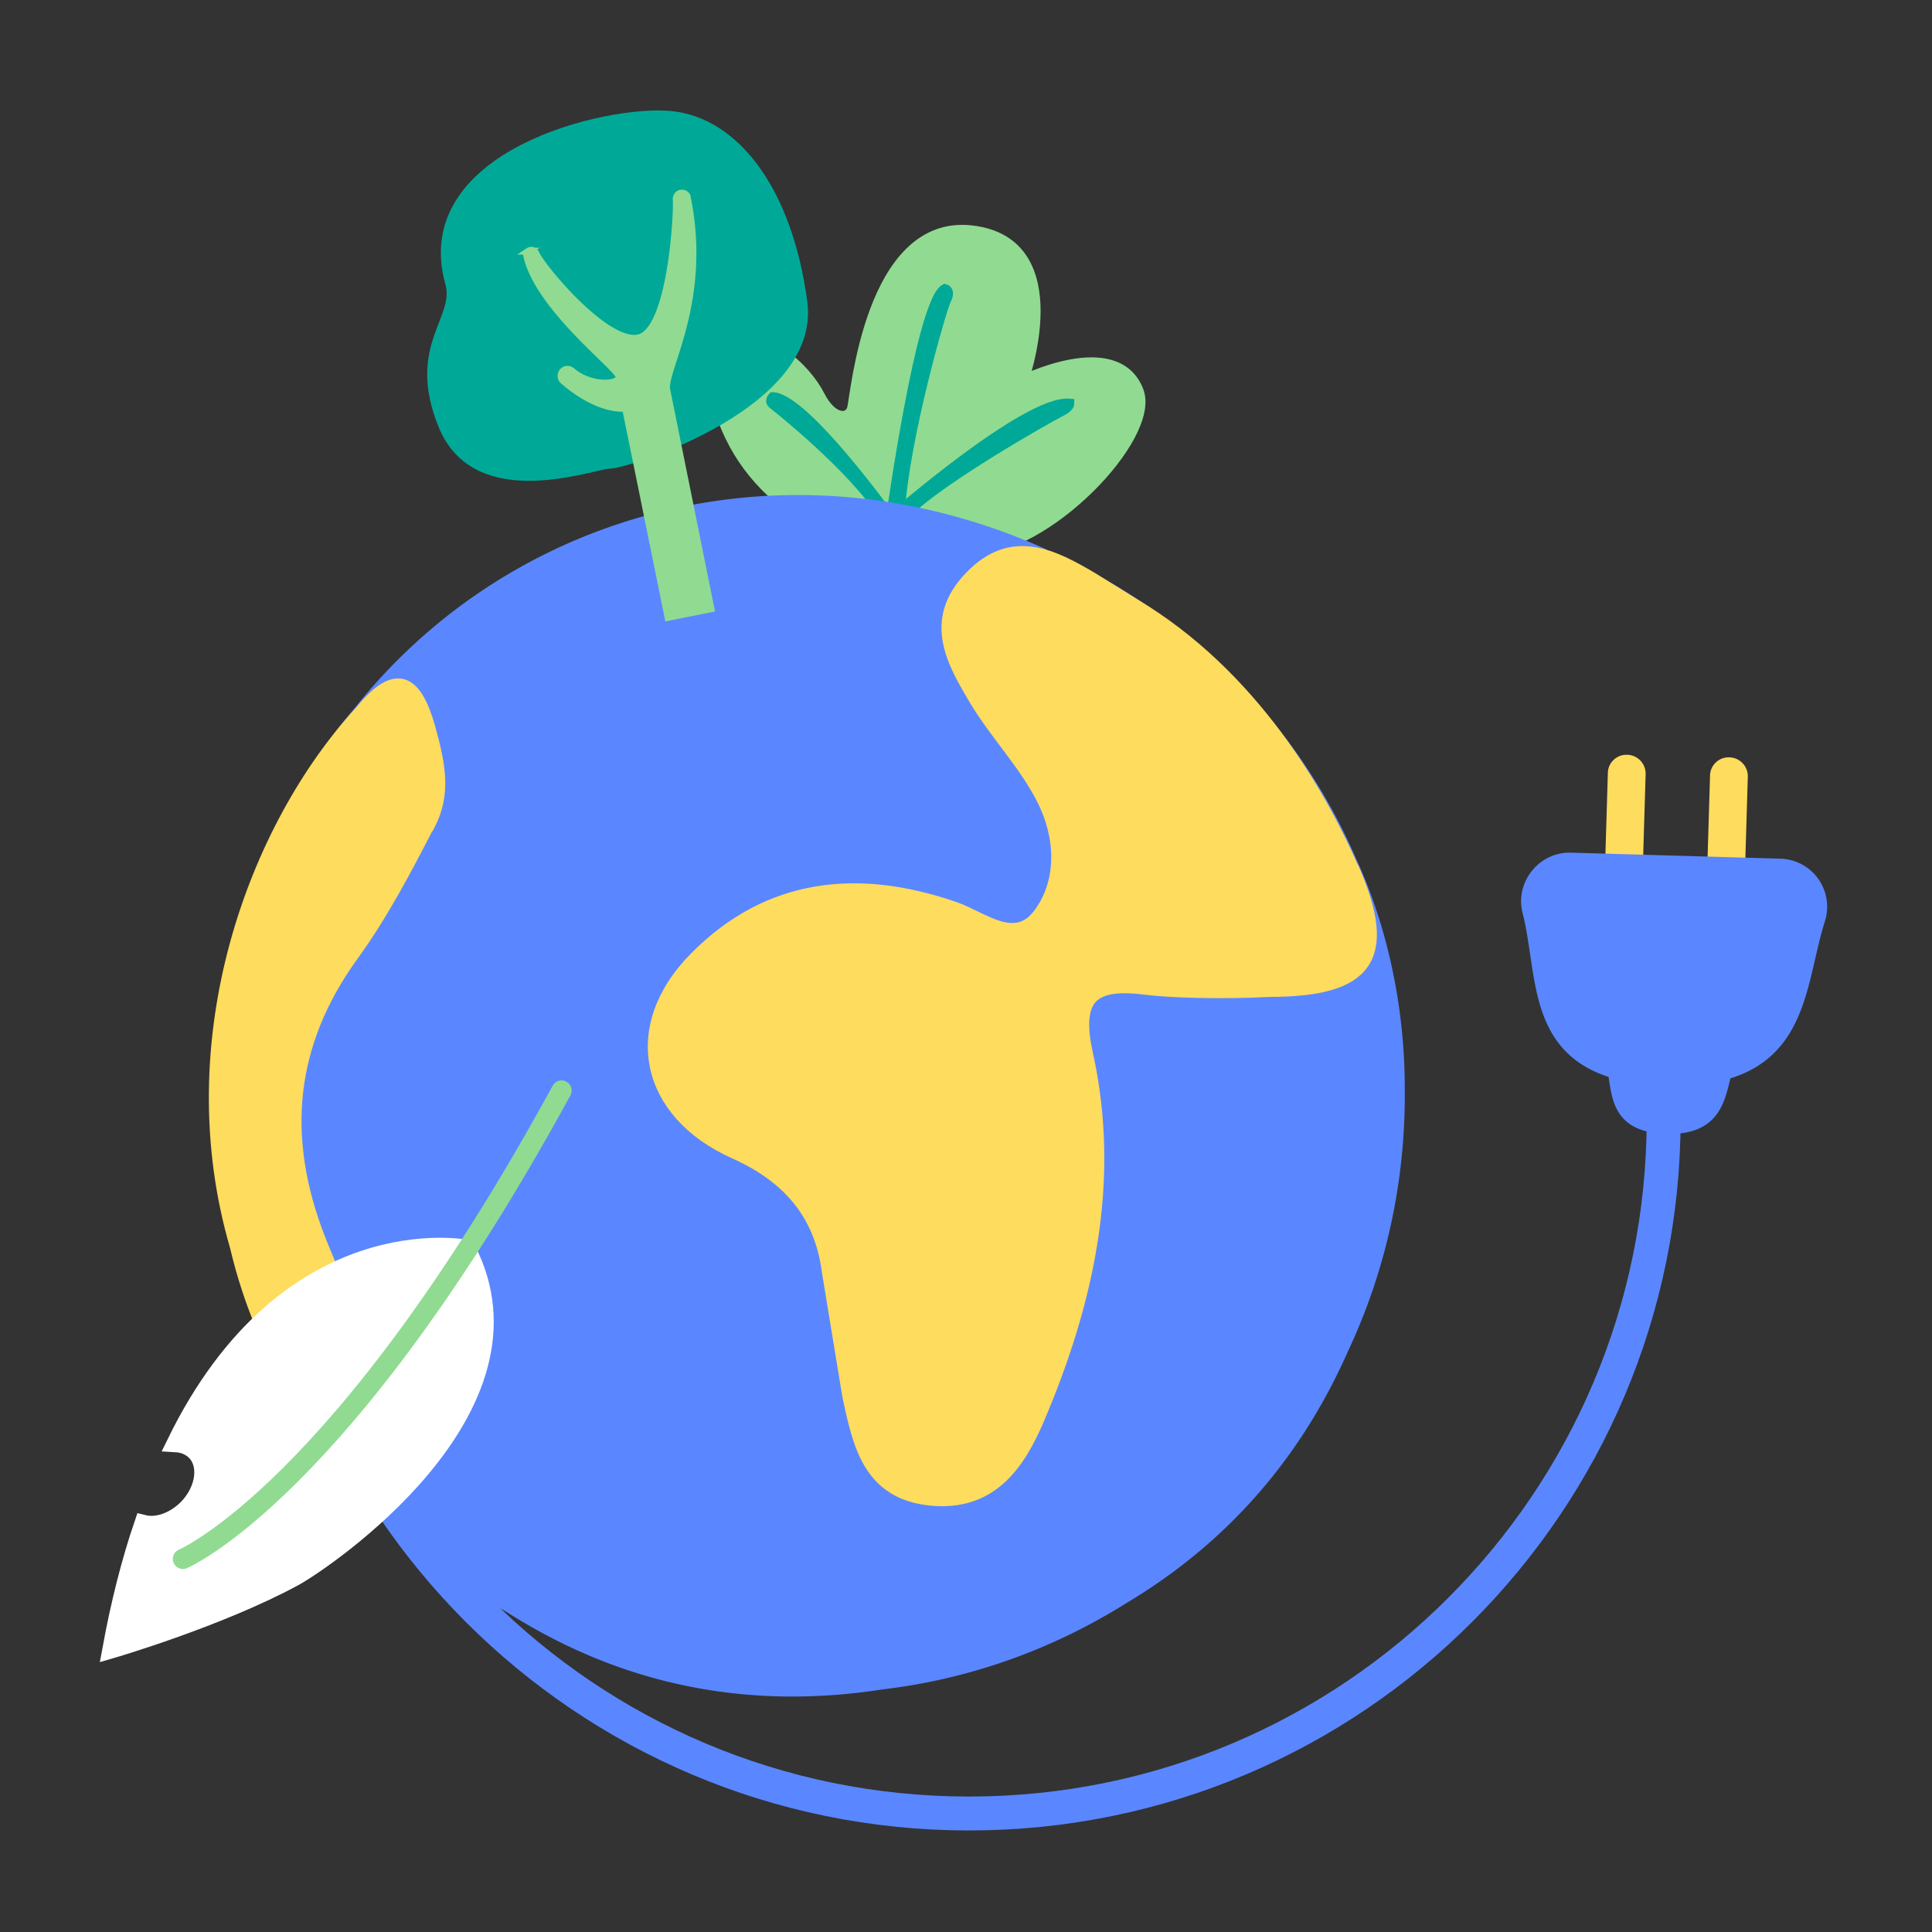 <svg xmlns="http://www.w3.org/2000/svg" viewBox="0 0 45 45" xmlns:v="https://vecta.io/nano"><rect x="0" y="0" width="45" height="45" fill="#333333" stroke="none"/><style><![CDATA[.B{stroke-miterlimit:10}.C{stroke:#90db91}]]></style><path d="M37.51 18.01c0-.21.18-.38.39-.37a.38.38 0 0 1 .37.39l-.07 2.33-.76-.02.07-2.33zm2.38.06c0-.21.18-.38.39-.37a.38.38 0 0 1 .37.39l-.07 2.33-.76-.02.07-2.33z" fill="#fedc5d" stroke="#fedc5d" stroke-width=".12" class="B"/><g stroke="#5a87ff" class="B"><path d="M41.46 20.16l-4.87-.14c-.64-.02-1.13.59-.97 1.21.36 1.42.1 3.18 1.99 3.73.1.61.1 1.26 1.21 1.29s1.2-.65 1.35-1.26c1.8-.5 1.75-2.21 2.18-3.57a.96.96 0 0 0-.9-1.26z" fill="#5a87ff" stroke-width=".32"/><path d="m6.39,26.06c0,8.94,7.25,16.18,16.18,16.18s16.18-7.25,16.18-16.18" fill="none" stroke-width=".79"/></g><path d="M19.1 12.2c-.95-.46-1.72-1.24-2.14-2.21-.25-.57-.36-1.17-.03-1.54.82-.94 1.86.23 2.13.77.32.63.74.59.82.3s.41-4.39 2.75-4.12 1.16 3.51 1.16 3.51 2.2-1.11 2.7.21c.39 1.03-2.12 3.68-3.91 3.68-.36 0-2.18.03-3.16-.45l-.32-.16z" fill="#90db91" stroke-width=".3" class="B C"/><g fill="#00a997" stroke="#00a997" stroke-width=".23" class="B"><path d="m20.75,12.07s3.16-2.76,4.16-2.67c0,0,0,.09-.21.19s-3.12,1.74-3.71,2.5l-.24-.02Z"/><path d="m20.75,12.07s.7-5.04,1.26-5.34c0,0,.14.03.03.25s-.97,3.2-1.08,4.95l-.21.14Z"/><path d="m20.75,12.07s-2-2.79-2.75-2.82c0,0-.09.09,0,.16s1.89,1.49,2.59,2.62l.17.05Z"/></g><g stroke-width=".32" class="B"><path d="M32.56 25.36c0-2.34-.61-4.19-1.11-5.27-1.37-3.18-3.93-5.73-7.11-7.12-.02-.01-.04-.03-.06-.04-5.9-2.64-12.27-.9-15.9 3.67a13.88 13.88 0 0 0-3.29 9.05 13.62 13.62 0 0 0 1.1 5.36c.02.07.05.13.08.2.65 1.57 1.5 2.67 2.13 3.32.99 1.15 2.17 2.13 3.5 2.89 2.61 1.66 5.5 2.26 8.64 1.77 2.04-.24 3.94-.94 5.6-1.98 2.3-1.37 4.01-3.31 5.11-5.8.86-1.83 1.33-3.88 1.31-6.04z" fill="#5a87ff" stroke="#5a87ff"/><path d="M31.49 20.23c-.64-1.46-2.12-4.26-4.85-5.99l-1.19-.74c-.94-.56-1.89-1.04-2.84-.04-.96 1-.4 1.96.14 2.86.48.79 1.15 1.48 1.56 2.3.43.85.49 1.89-.08 2.67-.58.79-1.34.1-2.01-.13-2.23-.77-4.31-.56-6.01 1.16-1.59 1.6-1.15 3.59.9 4.51 1.21.54 2.01 1.39 2.19 2.77l.48 2.92c.24 1.1.46 2.25 1.91 2.39 1.38.13 2.02-.8 2.47-1.85 1.16-2.72 1.79-5.55 1.14-8.5-.3-1.35.14-1.71 1.39-1.55.53.07 1.78.11 2.87.05 2.29 0 2.84-.75 1.94-2.82zM9.98 19.2c.37-.72.24-1.38 0-2.25-.3-1.05-.72-1.4-1.56-.37-2.48 2.69-4.32 7.64-2.9 12.47.31 1.34.88 2.58 1.45 3.57.14.24.34.66.72.61.45-.05.53-.51.59-.84.21-1.29-.42-2.4-.86-3.53-.92-2.36-.73-4.55.79-6.64.68-.94 1.23-1.99 1.76-3.02z" fill="#fedc5d" stroke="#fedc5d"/></g><path d="m3.34,35.5c.32.08.73-.06,1.04-.38.41-.43.48-1.03.16-1.33-.12-.11-.27-.17-.44-.18,2.61-5.34,6.76-4.52,6.76-4.52,1.94,3.74-3.35,7.28-4.01,7.64-1.75.95-4.25,1.68-4.25,1.68.2-1.09.45-2.06.74-2.91Z" fill="#fff" stroke="#fff" stroke-width=".43" class="B"/><path d="m4.26,36.31s3.72-1.57,8.82-10.91" fill="none" stroke-linecap="round" stroke-width=".47" class="B C"/><path d="m14.22,10.71c-.54.06-3.07,1-3.82-.83s.42-2.4.16-3.32c-.8-2.87,3.59-3.92,5.05-3.78s2.66,1.72,3,4.27c.3,2.25-3.85,3.61-4.39,3.67Z" fill="#00a997" stroke="#00a997" stroke-width=".39" class="B"/><path d="M16.01 4.6c-.01-.07-.08-.11-.14-.1-.07 0-.12.07-.12.14.03.31-.12 3.07-.88 3.23S12.6 6.2 12.48 5.9c-.03-.07-.11-.09-.17-.05a.1.1 0 0 0-.04.11c.27 1.21 2.13 2.61 2.15 2.81s-.66.25-1.1-.13c-.06-.05-.15-.05-.2 0h0c-.07.06-.07.17 0 .23.25.22.85.67 1.45.64l.99 4.87 1-.2-1.03-5.1c-.09-.45.97-2.05.48-4.47z" fill="#90db91" stroke-width=".16" class="B C"/></svg>